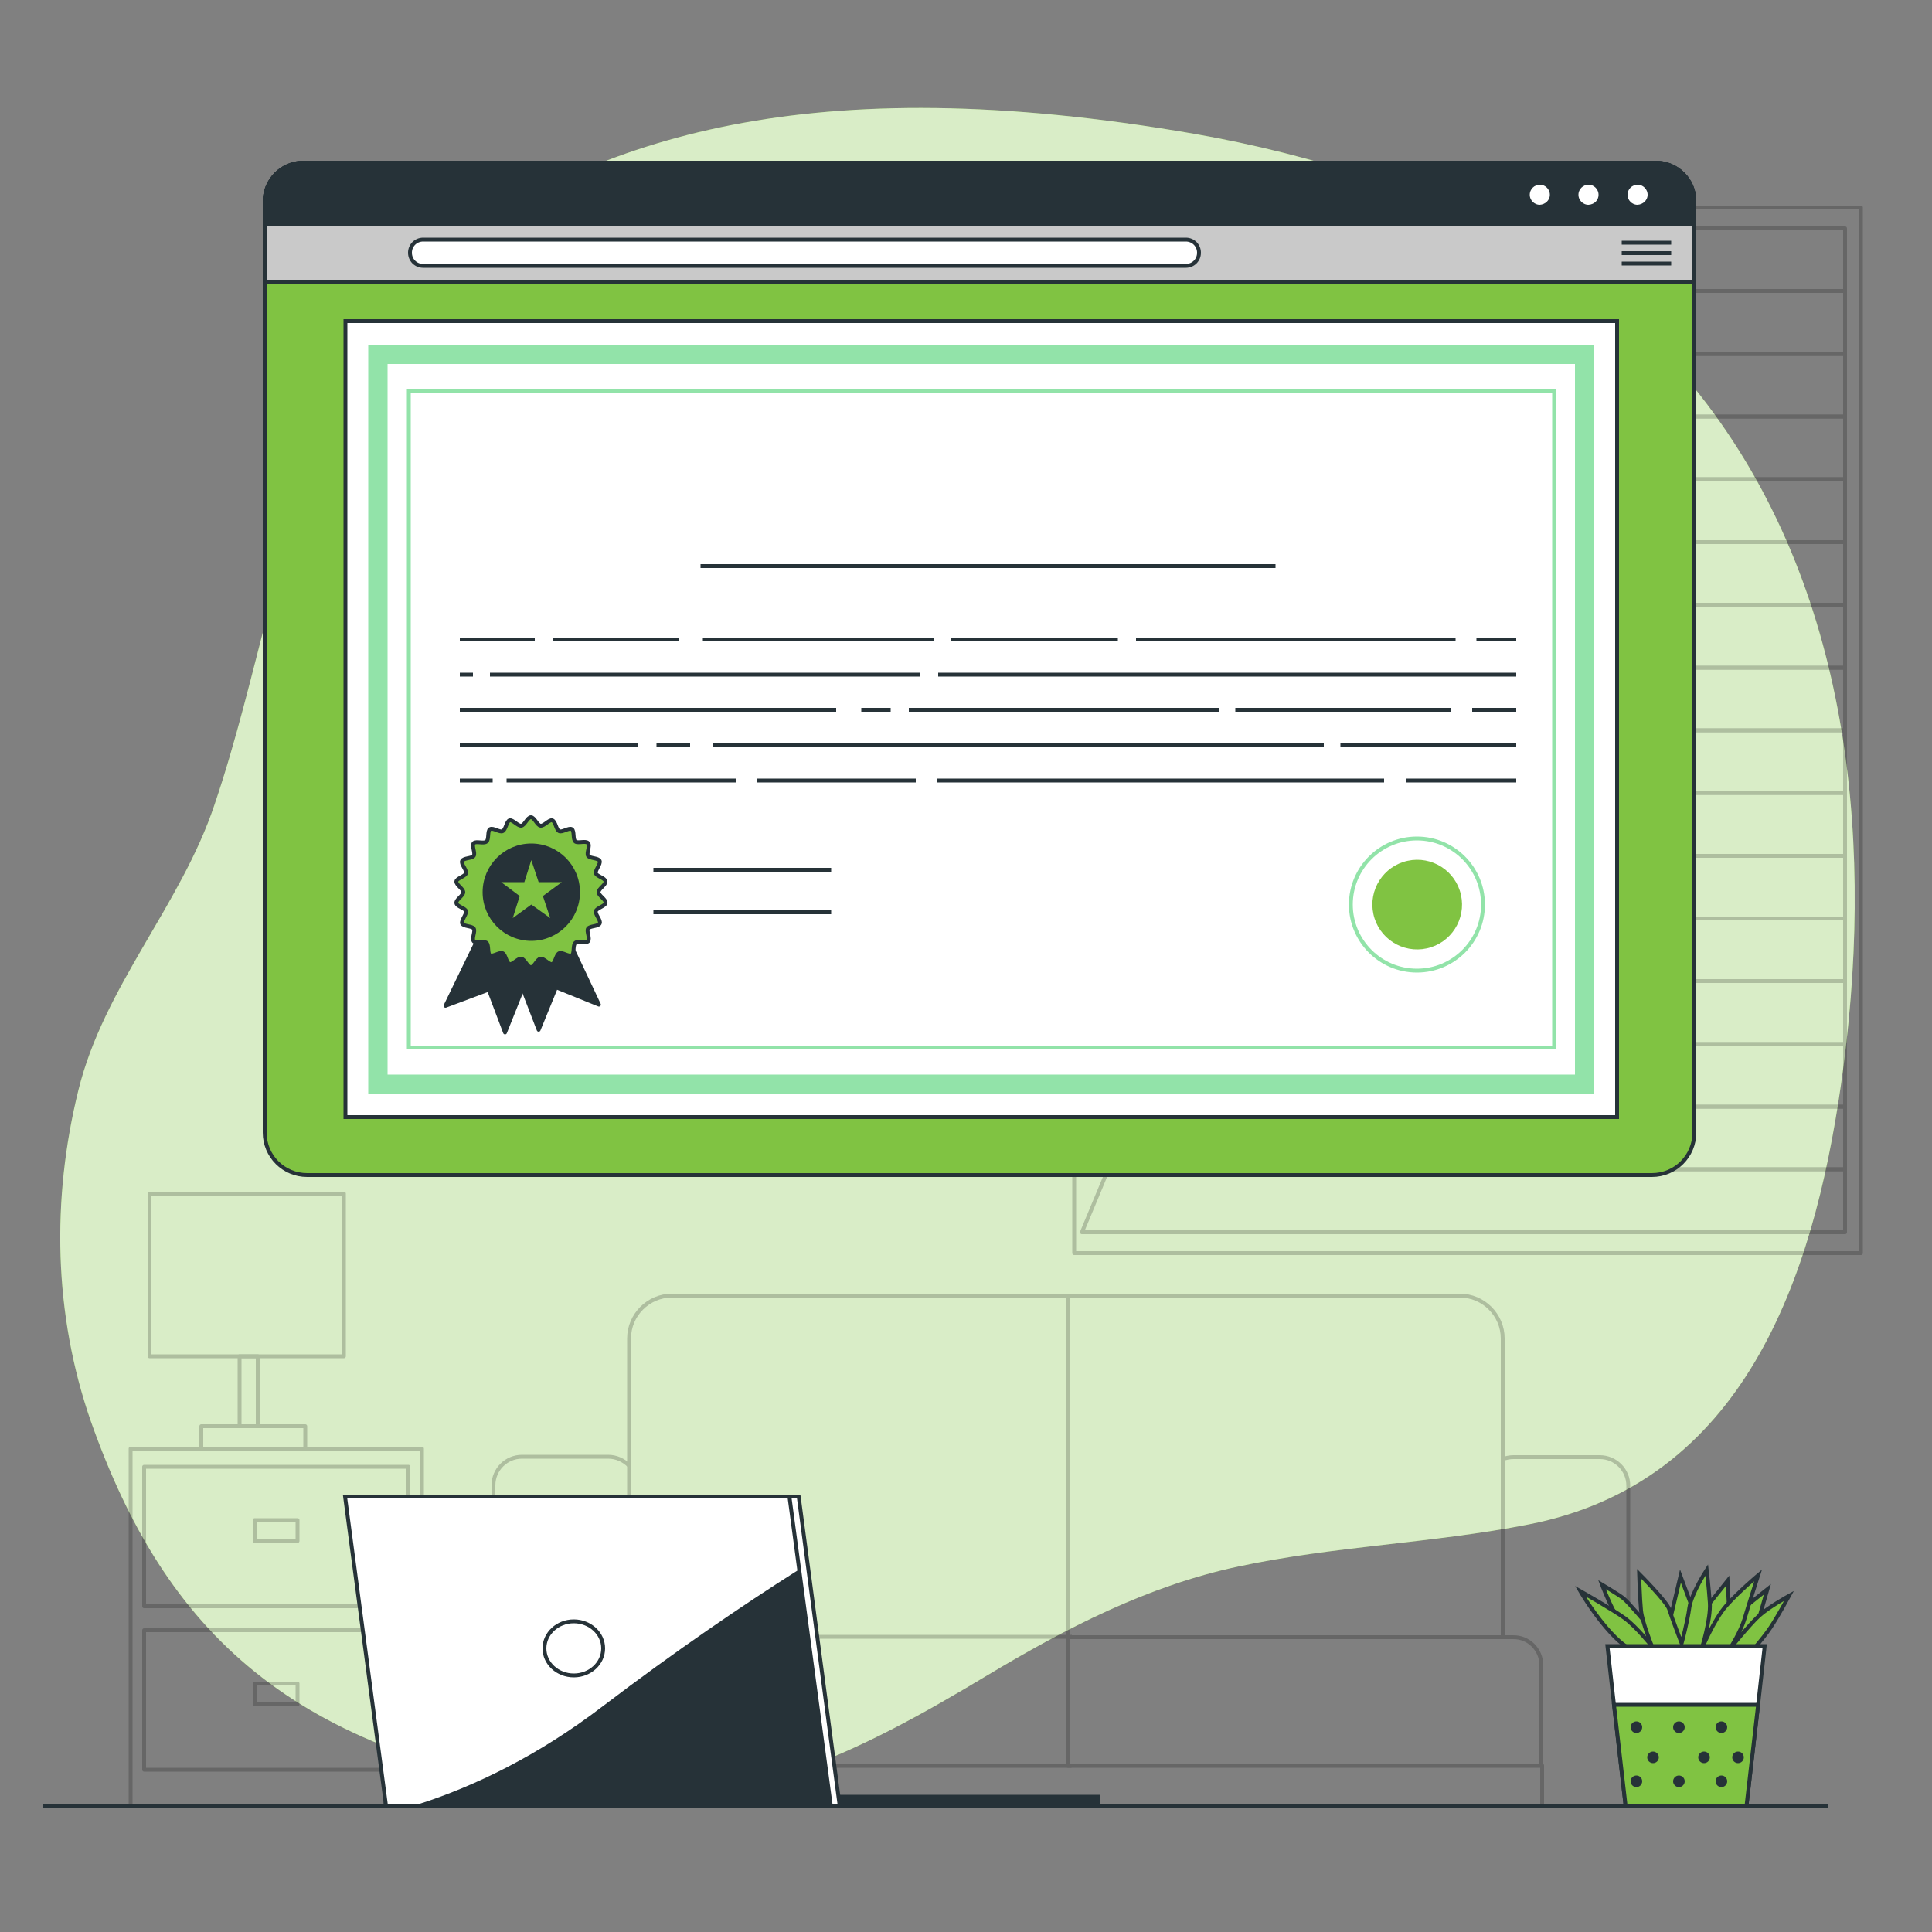 <svg xmlns="http://www.w3.org/2000/svg" xmlns:xlink="http://www.w3.org/1999/xlink" x="0px" y="0px" viewBox="0 0 500 500" xml:space="preserve"><rect x="0" y="0" width="500" height="500" fill="#808080" stroke="none"/> <g id="Background_Simple"> <g> <path fill="#80C342" d="M441.7,104.5c-11.3-15-25.5-28-42.7-38.2c-27.6-16.3-58.7-26.2-90.1-31.7c-99.6-17.2-154.1,1-195.3,30.6 C86.4,85,77.8,126.8,69.7,157.2c-4.5,17.1-8.5,34.3-14.2,51.1c-8.7,26-28.6,47-35.2,73.8c-7,28.3-6.4,58.1,3.2,85.7 C42.8,422.4,75.3,454,150,464.5c40,5.6,72.2-10.9,105.3-30.8c20.5-12.3,41.7-23.3,65.2-28.3c24.8-5.3,50.3-6,75.2-10.9 c55.6-10.9,73.5-63.6,80.7-113.5C485.1,220.7,479.7,154.7,441.7,104.5z"></path> <path opacity="0.7" fill="#FFFFFF" d="M441.7,104.5c-11.3-15-25.5-28-42.7-38.2c-27.6-16.3-58.7-26.2-90.1-31.7 c-99.6-17.2-154.1,1-195.3,30.6C86.4,85,77.8,126.8,69.7,157.2c-4.5,17.1-8.5,34.3-14.2,51.1c-8.7,26-28.6,47-35.2,73.8 c-7,28.3-6.4,58.1,3.2,85.7C42.8,422.4,75.3,454,150,464.5c40,5.6,72.2-10.9,105.3-30.8c20.5-12.3,41.7-23.3,65.2-28.3 c24.8-5.3,50.3-6,75.2-10.9c55.6-10.9,73.5-63.6,80.7-113.5C485.1,220.7,479.7,154.7,441.7,104.5z"></path> </g> </g> <g id="Window"> <g opacity="0.2"> <polygon fill="none" stroke="#000000" stroke-linejoin="round" stroke-miterlimit="10" points="477.5,59.1 286.8,59.1 280,75.3 477.5,75.3 "></polygon> <polygon fill="none" stroke="#000000" stroke-linejoin="round" stroke-miterlimit="10" points="477.5,75.3 286.8,75.3 280,91.6 477.5,91.6 "></polygon> <polygon fill="none" stroke="#000000" stroke-linejoin="round" stroke-miterlimit="10" points="477.5,91.6 286.8,91.6 280,107.8 477.5,107.8 "></polygon> <polygon fill="none" stroke="#000000" stroke-linejoin="round" stroke-miterlimit="10" points="477.5,107.8 286.8,107.8 280,124 477.5,124 "></polygon> <polygon fill="none" stroke="#000000" stroke-linejoin="round" stroke-miterlimit="10" points="477.5,124 286.8,124 280,140.3 477.5,140.3 "></polygon> <polygon fill="none" stroke="#000000" stroke-linejoin="round" stroke-miterlimit="10" points="477.5,140.3 286.8,140.3 280,156.5 477.5,156.5 "></polygon> <polygon fill="none" stroke="#000000" stroke-linejoin="round" stroke-miterlimit="10" points="477.5,156.5 286.8,156.5 280,172.8 477.5,172.8 "></polygon> <polygon fill="none" stroke="#000000" stroke-linejoin="round" stroke-miterlimit="10" points="477.5,172.8 286.8,172.8 280,189 477.5,189 "></polygon> <polygon fill="none" stroke="#000000" stroke-linejoin="round" stroke-miterlimit="10" points="477.5,189 286.8,189 280,205.2 477.5,205.2 "></polygon> <polygon fill="none" stroke="#000000" stroke-linejoin="round" stroke-miterlimit="10" points="477.5,205.2 286.8,205.2 280,221.5 477.5,221.5 "></polygon> <polygon fill="none" stroke="#000000" stroke-linejoin="round" stroke-miterlimit="10" points="477.5,221.5 286.8,221.5 280,237.7 477.5,237.7 "></polygon> <polygon fill="none" stroke="#000000" stroke-linejoin="round" stroke-miterlimit="10" points="477.5,237.7 286.8,237.7 280,253.9 477.5,253.9 "></polygon> <polygon fill="none" stroke="#000000" stroke-linejoin="round" stroke-miterlimit="10" points="477.5,253.9 286.8,253.9 280,270.2 477.5,270.2 "></polygon> <polygon fill="none" stroke="#000000" stroke-linejoin="round" stroke-miterlimit="10" points="477.5,270.2 286.8,270.2 280,286.4 477.5,286.4 "></polygon> <polygon fill="none" stroke="#000000" stroke-linejoin="round" stroke-miterlimit="10" points="477.5,286.4 286.8,286.4 280,302.6 477.5,302.6 "></polygon> <polygon fill="none" stroke="#000000" stroke-linejoin="round" stroke-miterlimit="10" points="477.5,302.6 286.8,302.6 280,318.9 477.5,318.9 "></polygon> <rect x="278" y="53.7" fill="none" stroke="#000000" stroke-linejoin="round" stroke-miterlimit="10" width="203.6" height="270.6"></rect> </g> </g> <g id="Lamp"> <g opacity="0.2"> <g> <rect x="37.3" y="421.9" fill="none" stroke="#000000" stroke-linejoin="round" stroke-miterlimit="10" width="68.4" height="36.1"></rect> <rect x="65.9" y="435.7" fill="none" stroke="#000000" stroke-linejoin="round" stroke-miterlimit="10" width="11.1" height="5.4"></rect> </g> <g> <rect x="33.8" y="374.9" fill="none" stroke="#000000" stroke-linejoin="round" stroke-miterlimit="10" width="75.4" height="92.4"></rect> <g> <rect x="37.3" y="379.6" fill="none" stroke="#000000" stroke-linejoin="round" stroke-miterlimit="10" width="68.4" height="36.1"></rect> <rect x="65.9" y="393.4" fill="none" stroke="#000000" stroke-linejoin="round" stroke-miterlimit="10" width="11.1" height="5.4"></rect> </g> <g> <rect x="52.1" y="369.1" fill="none" stroke="#000000" stroke-linejoin="round" stroke-miterlimit="10" width="26.9" height="5.8"></rect> <rect x="62" y="351" fill="none" stroke="#000000" stroke-linejoin="round" stroke-miterlimit="10" width="4.7" height="18.1"></rect> <rect x="38.7" y="308.9" fill="none" stroke="#000000" stroke-linejoin="round" stroke-miterlimit="10" width="50.3" height="42.1"></rect> </g> </g> </g> </g> <g id="Couch"> <g opacity="0.2"> <path fill="none" stroke="#000000" stroke-linejoin="round" stroke-miterlimit="10" d="M388.9,423.6v-46v-31.2 c0-6.1-5-11.1-11.1-11.1H277.2h-0.9v88.3v0.8"></path> <path fill="none" stroke="#000000" stroke-linejoin="round" stroke-miterlimit="10" d="M277.2,335.3h-0.9H173.9 c-6.1,0-11.1,5-11.1,11.1v32.9v44.3"></path> <path fill="none" stroke="#000000" stroke-linejoin="round" stroke-miterlimit="10" d="M398.9,431v26H276.4v-33.3h115.1 C395.6,423.6,398.9,426.9,398.9,431z"></path> <path fill="none" stroke="#000000" stroke-linejoin="round" stroke-miterlimit="10" d="M277.4,423.6h-0.1h-0.8h0H164.9h-2.1h-2.6 c-4.1,0-7.4,3.3-7.4,7.4v26h123.6h0.9"></path> <polyline fill="none" stroke="#000000" stroke-linejoin="round" stroke-miterlimit="10" points="152.8,467.8 152.8,456.9 399.1,456.9 399.1,467.8 "></polyline> <path fill="none" stroke="#000000" stroke-linejoin="round" stroke-miterlimit="10" d="M162.8,379.3c-1.4-1.4-3.3-2.3-5.4-2.3 h-22.3c-4.1,0-7.4,3.3-7.4,7.4v82.9"></path> <path fill="none" stroke="#000000" stroke-linejoin="round" stroke-miterlimit="10" d="M421.4,466.8v-82.3c0-4.1-3.3-7.4-7.4-7.4 h-22.3c-1,0-1.9,0.2-2.8,0.5"></path> </g> </g> <g id="Certification"> <g> <path fill="#80C342" stroke="#263238" stroke-miterlimit="10" d="M438.5,52.1v241c0,6.1-4.9,11-11,11h-348c-6.1,0-11-4.9-11-11 v-241c0-5.5,4.5-10,10-10h350C434,42.1,438.5,46.5,438.5,52.1z"></path> <g> <path fill="#C9C9C9" stroke="#263238" stroke-miterlimit="10" d="M438.5,52.1v20.8h-370V52.1c0-5.5,4.5-10,10-10h350 C434,42.1,438.5,46.5,438.5,52.1z"></path> <path fill="#FFFFFF" stroke="#263238" stroke-miterlimit="10" d="M306.9,68.8H109.5c-1.9,0-3.4-1.5-3.4-3.4l0,0 c0-1.9,1.5-3.4,3.4-3.4h197.4c1.9,0,3.4,1.5,3.4,3.4l0,0C310.3,67.3,308.8,68.8,306.9,68.8z"></path> <line fill="none" stroke="#263238" stroke-miterlimit="10" x1="419.7" y1="62.8" x2="432.5" y2="62.8"></line> <line fill="none" stroke="#263238" stroke-miterlimit="10" x1="419.7" y1="65.5" x2="432.5" y2="65.5"></line> <line fill="none" stroke="#263238" stroke-miterlimit="10" x1="419.7" y1="68.2" x2="432.5" y2="68.2"></line> </g> <path fill="#263238" stroke="#263238" stroke-miterlimit="10" d="M438.5,52.1v6h-370v-6c0-5.5,4.5-10,10-10h350 C434,42.1,438.5,46.5,438.5,52.1z"></path> <path fill="#FFFFFF" stroke="#263238" stroke-miterlimit="10" d="M401.6,50.4c0-1.7-1.4-3.1-3.1-3.1c-1.7,0-3.1,1.4-3.1,3.1 s1.4,3.1,3.1,3.1C400.2,53.4,401.6,52.1,401.6,50.4z"></path> <path fill="#FFFFFF" stroke="#263238" stroke-miterlimit="10" d="M414.2,50.4c0-1.7-1.4-3.1-3.1-3.1c-1.7,0-3.1,1.4-3.1,3.1 s1.4,3.1,3.1,3.1C412.9,53.4,414.2,52.1,414.2,50.4z"></path> <path fill="#FFFFFF" stroke="#263238" stroke-miterlimit="10" d="M426.9,50.4c0-1.7-1.4-3.1-3.1-3.1c-1.7,0-3.1,1.4-3.1,3.1 s1.4,3.1,3.1,3.1C425.5,53.4,426.9,52.1,426.9,50.4z"></path> </g> <rect x="89.4" y="83.1" fill="#FFFFFF" stroke="#263238" stroke-miterlimit="10" width="329.1" height="206"></rect> <rect x="97.8" y="91.7" fill="none" stroke="#92E3A9" stroke-width="5" stroke-miterlimit="10" width="312.3" height="188.9"></rect> <rect x="105.8" y="101.1" fill="none" stroke="#92E3A9" stroke-miterlimit="10" width="296.4" height="170"></rect> <line fill="none" stroke="#263238" stroke-miterlimit="10" x1="181.3" y1="146.5" x2="330.1" y2="146.5"></line> <g> <line fill="none" stroke="#263238" stroke-miterlimit="10" x1="382.1" y1="165.5" x2="392.4" y2="165.5"></line> <line fill="none" stroke="#263238" stroke-miterlimit="10" x1="294" y1="165.5" x2="376.7" y2="165.5"></line> <line fill="none" stroke="#263238" stroke-miterlimit="10" x1="246.1" y1="165.5" x2="289.3" y2="165.5"></line> <line fill="none" stroke="#263238" stroke-miterlimit="10" x1="181.9" y1="165.5" x2="241.7" y2="165.5"></line> <line fill="none" stroke="#263238" stroke-miterlimit="10" x1="143.1" y1="165.5" x2="175.7" y2="165.5"></line> <line fill="none" stroke="#263238" stroke-miterlimit="10" x1="119" y1="165.5" x2="138.4" y2="165.5"></line> <line fill="none" stroke="#263238" stroke-miterlimit="10" x1="242.8" y1="174.6" x2="392.4" y2="174.6"></line> <line fill="none" stroke="#263238" stroke-miterlimit="10" x1="126.8" y1="174.6" x2="238.1" y2="174.6"></line> <line fill="none" stroke="#263238" stroke-miterlimit="10" x1="119" y1="174.6" x2="122.4" y2="174.6"></line> <line fill="none" stroke="#263238" stroke-miterlimit="10" x1="381" y1="183.7" x2="392.4" y2="183.7"></line> <line fill="none" stroke="#263238" stroke-miterlimit="10" x1="319.7" y1="183.7" x2="375.6" y2="183.7"></line> <line fill="none" stroke="#263238" stroke-miterlimit="10" x1="235.2" y1="183.7" x2="315.4" y2="183.7"></line> <line fill="none" stroke="#263238" stroke-miterlimit="10" x1="222.9" y1="183.7" x2="230.5" y2="183.7"></line> <line fill="none" stroke="#263238" stroke-miterlimit="10" x1="119" y1="183.7" x2="216.4" y2="183.7"></line> <line fill="none" stroke="#263238" stroke-miterlimit="10" x1="346.9" y1="192.9" x2="392.4" y2="192.9"></line> <line fill="none" stroke="#263238" stroke-miterlimit="10" x1="184.4" y1="192.9" x2="342.6" y2="192.9"></line> <line fill="none" stroke="#263238" stroke-miterlimit="10" x1="169.9" y1="192.9" x2="178.6" y2="192.9"></line> <line fill="none" stroke="#263238" stroke-miterlimit="10" x1="119" y1="192.9" x2="165.2" y2="192.9"></line> <line fill="none" stroke="#263238" stroke-miterlimit="10" x1="364" y1="202" x2="392.4" y2="202"></line> <line fill="none" stroke="#263238" stroke-miterlimit="10" x1="242.5" y1="202" x2="358.2" y2="202"></line> <line fill="none" stroke="#263238" stroke-miterlimit="10" x1="196" y1="202" x2="237" y2="202"></line> <line fill="none" stroke="#263238" stroke-miterlimit="10" x1="131.1" y1="202" x2="190.6" y2="202"></line> <line fill="none" stroke="#263238" stroke-miterlimit="10" x1="119" y1="202" x2="127.5" y2="202"></line> </g> <g> <polygon fill="#263238" stroke="#263238" stroke-linecap="round" stroke-linejoin="round" stroke-miterlimit="10" points=" 130,242.1 139.4,266.5 143.9,255.5 155,260 144.2,237.1 "></polygon> <polygon fill="#263238" stroke="#263238" stroke-linecap="round" stroke-linejoin="round" stroke-miterlimit="10" points=" 126.7,236.8 115.3,260.3 126.5,256.1 130.7,267.2 140.1,243.7 "></polygon> <path fill="#80C342" stroke="#263238" stroke-miterlimit="10" d="M154.9,230.9c0-0.9,1.9-1.9,1.8-2.8c-0.1-0.9-2.3-1.3-2.5-2.1 c-0.2-0.8,1.3-2.4,1-3.2c-0.4-0.8-2.5-0.6-3-1.3c-0.5-0.7,0.6-2.6,0-3.3c-0.6-0.7-2.6,0.1-3.3-0.4c-0.7-0.6-0.2-2.7-0.9-3.2 c-0.7-0.5-2.5,0.9-3.3,0.5c-0.8-0.4-0.9-2.5-1.8-2.8c-0.8-0.2-2.1,1.5-3,1.4c-0.9-0.1-1.6-2.2-2.5-2.2c-0.9,0-1.6,2.1-2.5,2.2 c-0.9,0.1-2.2-1.6-3-1.4c-0.8,0.2-1,2.4-1.8,2.8c-0.8,0.4-2.5-1-3.3-0.5c-0.7,0.5-0.2,2.6-0.9,3.2c-0.7,0.6-2.7-0.2-3.3,0.4 c-0.6,0.7,0.5,2.6,0,3.3c-0.5,0.7-2.6,0.5-3,1.3c-0.4,0.8,1.2,2.3,1,3.2c-0.2,0.8-2.4,1.3-2.5,2.1c-0.1,0.9,1.8,1.9,1.8,2.8 c0,0.9-1.9,1.9-1.8,2.8c0.1,0.9,2.3,1.3,2.5,2.1c0.2,0.8-1.3,2.4-1,3.2c0.4,0.8,2.5,0.6,3,1.3c0.5,0.7-0.6,2.6,0,3.3 c0.6,0.7,2.6-0.1,3.3,0.4c0.7,0.6,0.2,2.7,0.9,3.2c0.7,0.5,2.5-0.9,3.3-0.5c0.8,0.4,0.9,2.5,1.8,2.8c0.8,0.2,2.1-1.5,3-1.4 c0.9,0.1,1.6,2.2,2.5,2.2c0.9,0,1.6-2.1,2.5-2.2c0.9-0.1,2.2,1.6,3,1.4c0.8-0.2,1-2.4,1.8-2.8c0.8-0.4,2.5,1,3.3,0.5 c0.7-0.5,0.2-2.6,0.9-3.2c0.7-0.6,2.7,0.2,3.3-0.4c0.6-0.7-0.5-2.6,0-3.3c0.5-0.7,2.6-0.5,3-1.3c0.4-0.8-1.2-2.3-1-3.2 c0.2-0.8,2.4-1.3,2.5-2.1C156.9,232.8,154.9,231.8,154.9,230.9z"></path> <circle fill="#263238" stroke="#263238" stroke-linecap="round" stroke-linejoin="round" stroke-miterlimit="10" cx="137.5" cy="230.9" r="12.1"></circle> <polygon fill="#80C342" points="137.5,222.6 139.4,228.3 145.4,228.3 140.5,231.9 142.4,237.6 137.5,234.1 132.7,237.6 134.5,231.9 129.7,228.3 135.7,228.3 "></polygon> </g> <line fill="none" stroke="#263238" stroke-miterlimit="10" x1="169.1" y1="225.1" x2="215.1" y2="225.1"></line> <line fill="none" stroke="#263238" stroke-miterlimit="10" x1="169.1" y1="236.1" x2="215.1" y2="236.1"></line> <circle fill="none" stroke="#92E3A9" stroke-miterlimit="10" cx="366.7" cy="234.1" r="17.1"></circle> <ellipse transform="matrix(0.977 -0.214 0.214 0.977 -41.592 83.869)" fill="#80C342" cx="366.7" cy="234.1" rx="11.6" ry="11.6"></ellipse> </g> <g id="Plant"> <g> <g> <path fill="#80C342" stroke="#263238" stroke-miterlimit="10" d="M423,426.5c0,0-3.5-6-5.2-9.2s-3.2-7.2-3.2-7.2s4.2,2.5,5.5,3.5 s6.5,7.2,6.5,7.2l1.5-1.8l-1.8-5.8l5.8,6.5l2.8-11.8l4.2,11.2l8-10l0.5,10l9.8-7.8l-3.5,12.2L450,429h-26.8L423,426.5z"></path> <path fill="#80C342" stroke="#263238" stroke-miterlimit="10" d="M421.5,426.5c0,0-2.2-1-6-5.5s-6.5-9.2-6.5-9.2s8.5,4.8,11.5,7 s7,7.2,7,7.2s-2.5-6.2-2.8-9.2s-0.5-9.5-0.5-9.5s7.2,7.2,7.8,9.2s3.2,8.8,3.2,8.8s1.5-5.5,2-9.2s4.5-9.8,4.5-9.8s0.5,4.2,0.8,8.5 s-2.2,12.2-2.2,12.2s3.2-7.8,6.5-11.5s8.2-7.8,8.2-7.8s-2.5,7.8-3.5,11.2s-3.8,7.8-3.8,7.8s5-6.2,7.5-8.5s7.8-5.2,7.8-5.2 s-2.8,5.2-4.8,8.2s-6,7.5-6,7.5h-30.8V426.5z"></path> </g> <polygon fill="#FFFFFF" stroke="#263238" stroke-miterlimit="10" points="456.7,426 455,441.2 452,467.3 420.7,467.3 417.7,441.2 416,426 "></polygon> <polygon fill="#80C342" stroke="#263238" stroke-miterlimit="10" points="455,441.2 452,467.3 420.7,467.3 417.7,441.2 "></polygon> <circle fill="#263238" cx="423.5" cy="447" r="1.5"></circle> <circle fill="#263238" cx="434.5" cy="447" r="1.5"></circle> <circle fill="#263238" cx="427.8" cy="454.8" r="1.5"></circle> <circle fill="#263238" cx="441" cy="454.8" r="1.5"></circle> <circle fill="#263238" cx="449.8" cy="454.8" r="1.5"></circle> <circle fill="#263238" cx="445.5" cy="447" r="1.5"></circle> <circle fill="#263238" cx="423.5" cy="461" r="1.5"></circle> <circle fill="#263238" cx="434.5" cy="461" r="1.5"></circle> <circle fill="#263238" cx="445.5" cy="461" r="1.5"></circle> </g> </g> <g id="Character"> </g> <g id="Device"> <g> <rect x="99.8" y="465" fill="#263238" stroke="#263238" stroke-miterlimit="10" width="184.5" height="2.4"></rect> <g> <polygon fill="#FFFFFF" stroke="#263238" stroke-miterlimit="10" points="217.3,467.3 102.3,467.3 91.6,387.3 206.7,387.3 "></polygon> <polygon fill="#FFFFFF" stroke="#263238" stroke-miterlimit="10" points="215,467.3 99.9,467.3 89.3,387.3 204.3,387.3 "></polygon> <path fill="#263238" stroke="#263238" stroke-miterlimit="10" d="M108.8,467.3h105.8l-8-60.4c-14.2,9-31.4,20.7-50.2,35 C139.4,454.9,123,462.7,108.8,467.3z"></path> <ellipse fill="#FFFFFF" stroke="#263238" stroke-miterlimit="10" cx="148.5" cy="426.6" rx="7.6" ry="7"></ellipse> </g> </g> <line fill="none" stroke="#263238" stroke-miterlimit="10" x1="11.2" y1="467.3" x2="473" y2="467.3"></line> </g> </svg>